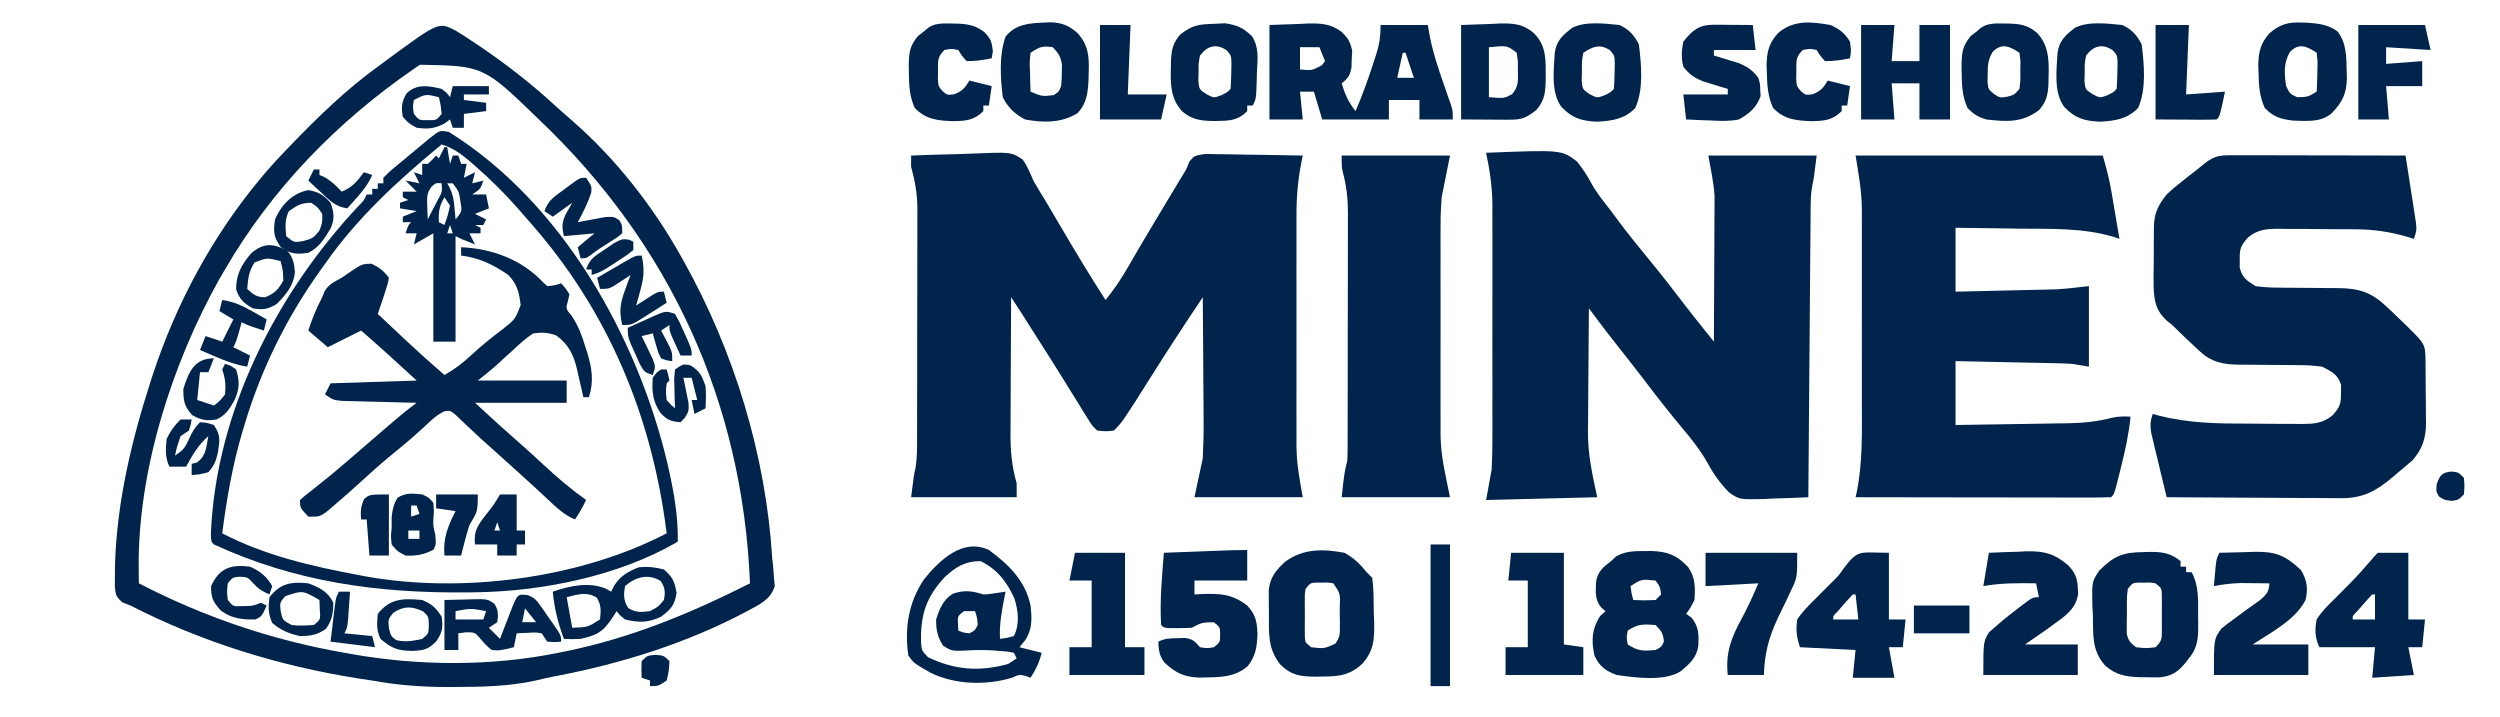 <?xml version="1.0" encoding="UTF-8"?>
<svg version="1.1" xmlns="http://www.w3.org/2000/svg" width="900" height="258">
<path d="M0 0 C5.302 -0.223 10.601 -0.386 15.906 -0.494 C17.708 -0.54 19.511 -0.601 21.312 -0.679 C36.056 -1.302 36.056 -1.302 40.218 1.485 C41.86 3.893 42.875 6.31 44 9 C45.432 11.538 46.973 14.008 48.496 16.492 C49.314 17.869 50.128 19.248 50.939 20.629 C51.556 21.677 51.556 21.677 52.186 22.747 C52.599 23.449 53.012 24.151 53.438 24.875 C58.816 34.014 64.222 43.106 70 52 C73.181 48.105 75.816 44.105 78.312 39.75 C79.184 38.249 80.056 36.749 80.93 35.25 C81.41 34.425 81.891 33.6 82.386 32.75 C85.53 27.393 88.737 22.074 91.938 16.75 C92.588 15.667 93.239 14.584 93.909 13.468 C95.086 11.509 96.264 9.551 97.441 7.593 C99.069 5.034 99.069 5.034 100.15 2.196 C102 0 102 0 105.921 -0.568 C107.555 -0.567 109.19 -0.539 110.824 -0.488 C112.116 -0.478 112.116 -0.478 113.435 -0.467 C116.186 -0.439 118.936 -0.376 121.688 -0.312 C123.553 -0.287 125.418 -0.265 127.283 -0.244 C131.856 -0.189 136.428 -0.103 141 0 C140.859 0.674 140.717 1.348 140.572 2.043 C139.285 8.553 138.711 14.719 138.741 21.346 C138.738 22.315 138.734 23.284 138.731 24.282 C138.722 27.449 138.728 30.615 138.734 33.781 C138.733 36.004 138.731 38.226 138.729 40.448 C138.726 45.091 138.73 49.734 138.739 54.377 C138.751 60.305 138.744 66.233 138.732 72.16 C138.725 76.745 138.727 81.33 138.732 85.914 C138.734 88.099 138.732 90.284 138.727 92.468 C138.722 95.53 138.73 98.592 138.741 101.654 C138.735 102.986 138.735 102.986 138.729 104.344 C138.773 110.953 139.777 116.274 141 123 C128.13 123 115.26 123 102 123 C102.99 118.38 103.98 113.76 105 109 C105.233 104.263 105.354 99.673 105.293 94.945 C105.289 93.678 105.284 92.41 105.28 91.104 C105.266 87.787 105.24 84.47 105.206 81.152 C105.175 77.746 105.162 74.34 105.146 70.934 C105.114 64.289 105.064 57.644 105 51 C98.562 60.594 92.249 70.249 86.104 80.033 C76.044 95.956 76.044 95.956 73 99 C70.148 99.329 70.148 99.329 67 99 C65.164 97.238 65.164 97.238 63.625 94.742 C63.039 93.816 62.452 92.89 61.848 91.937 C60.933 90.421 60.933 90.421 60 88.875 C59.357 87.849 58.714 86.823 58.052 85.767 C56.703 83.612 55.362 81.451 54.03 79.286 C51.413 75.05 48.733 70.855 46.049 66.661 C43.78 63.112 41.526 59.554 39.274 55.995 C38.203 54.317 37.104 52.656 36 51 C35.953 58.554 35.918 66.109 35.896 73.663 C35.886 77.172 35.872 80.68 35.849 84.189 C35.823 88.23 35.813 92.271 35.805 96.312 C35.794 97.562 35.784 98.811 35.773 100.098 C35.773 106.48 36.25 111.876 38 118 C38 119.65 38 121.3 38 123 C25.46 123 12.92 123 0 123 C1 115 1 115 1.553 112.59 C2.243 108.591 2.147 104.613 2.145 100.563 C2.149 99.62 2.152 98.676 2.155 97.703 C2.165 94.587 2.167 91.471 2.168 88.355 C2.171 86.185 2.175 84.014 2.178 81.843 C2.184 77.293 2.186 72.742 2.185 68.192 C2.185 62.372 2.199 56.551 2.216 50.731 C2.227 46.247 2.229 41.762 2.229 37.278 C2.23 35.133 2.234 32.988 2.242 30.842 C2.252 27.836 2.249 24.831 2.243 21.825 C2.249 20.945 2.254 20.065 2.26 19.159 C2.233 13.757 1.411 9.209 0 4 C0 2.68 0 1.36 0 0 Z " fill="#00244C" transform="translate(328,56)"/>
<path d="M0 0 C27.216 -1.072 27.216 -1.072 32.73 3.176 C34.794 5.731 36.462 8.237 37.975 11.151 C39.889 14.603 42.407 17.631 44.812 20.75 C45.828 22.115 46.842 23.481 47.855 24.848 C51.526 29.742 55.394 34.468 59.273 39.197 C63.454 44.3 67.501 49.488 71.488 54.742 C73.668 57.598 75.911 60.4 78.157 63.204 C78.877 64.102 79.597 65.001 80.338 65.927 C80.887 66.611 81.435 67.295 82 68 C82.051 60.226 82.086 52.452 82.11 44.678 C82.12 42.037 82.133 39.397 82.151 36.756 C82.175 32.945 82.187 29.135 82.195 25.324 C82.206 24.156 82.216 22.988 82.227 21.784 C82.227 20.664 82.227 19.544 82.227 18.389 C82.231 17.419 82.236 16.449 82.241 15.449 C81.901 10.587 80.872 5.795 80 1 C92.87 1 105.74 1 119 1 C118 9 118 9 117.447 11.701 C116.979 14.109 116.861 16.326 116.842 18.777 C116.832 19.71 116.822 20.642 116.812 21.603 C116.806 22.613 116.801 23.624 116.795 24.665 C116.785 25.739 116.775 26.813 116.765 27.919 C116.733 31.463 116.708 35.007 116.684 38.551 C116.663 41.01 116.642 43.469 116.621 45.928 C116.565 52.397 116.516 58.866 116.468 65.335 C116.418 71.938 116.362 78.54 116.307 85.143 C116.199 98.095 116.097 111.047 116 124 C111.82 124.219 107.641 124.351 103.457 124.469 C102.278 124.532 101.099 124.594 99.885 124.659 C91.256 124.841 91.256 124.841 87.588 122.386 C84.462 119.212 81.897 115.735 79.805 111.797 C77.091 107.008 73.864 102.939 70.312 98.75 C69.225 97.427 68.14 96.102 67.059 94.773 C66.542 94.139 66.024 93.504 65.492 92.851 C62.414 89.033 59.45 85.129 56.477 81.23 C53.34 77.124 50.136 73.07 46.929 69.019 C44.524 65.972 42.161 62.897 39.835 59.788 C39.302 59.076 38.769 58.364 38.22 57.631 C37.817 57.093 37.415 56.555 37 56 C36.923 63.434 36.871 70.868 36.835 78.302 C36.82 80.826 36.8 83.349 36.774 85.873 C36.737 89.522 36.72 93.171 36.707 96.82 C36.692 97.929 36.676 99.038 36.66 100.181 C36.658 108.826 38.104 115.15 40 124 C26.8 124.33 13.6 124.66 0 125 C0.99 119.555 0.99 119.555 2 114 C2.174 110.461 2.275 107.005 2.259 103.471 C2.262 102.482 2.266 101.494 2.269 100.475 C2.278 97.244 2.272 94.013 2.266 90.781 C2.267 88.514 2.269 86.247 2.271 83.98 C2.274 79.242 2.27 74.505 2.261 69.768 C2.249 63.719 2.256 57.671 2.268 51.622 C2.275 46.945 2.273 42.267 2.268 37.59 C2.266 35.361 2.268 33.131 2.273 30.902 C2.278 27.778 2.27 24.654 2.259 21.529 C2.263 20.623 2.267 19.717 2.271 18.783 C2.229 12.35 1.324 6.291 0 0 Z " fill="#00244C" transform="translate(535,55)"/>
<path d="M0 0 C29.37 0 58.74 0 89 0 C90.25 4.374 91.322 8.299 92.07 12.715 C92.331 14.238 92.331 14.238 92.598 15.791 C92.859 17.349 92.859 17.349 93.125 18.938 C93.307 20.003 93.489 21.068 93.676 22.166 C94.121 24.777 94.562 27.388 95 30 C94.415 29.791 93.83 29.583 93.228 29.368 C81.987 25.949 70.393 26.434 58.75 26.312 C56.54 26.279 54.331 26.245 52.121 26.209 C46.747 26.122 41.374 26.062 36 26 C36 33.59 36 41.18 36 49 C41.39 48.88 46.779 48.757 52.168 48.628 C53.998 48.585 55.828 48.543 57.658 48.503 C60.302 48.444 62.946 48.381 65.59 48.316 C66.396 48.3 67.203 48.283 68.034 48.266 C69.204 48.236 69.204 48.236 70.398 48.205 C71.071 48.19 71.744 48.174 72.437 48.158 C76.303 47.92 80.15 47.428 84 47 C84 56.57 84 66.14 84 76 C82.02 75.67 80.04 75.34 78 75 C76.49 74.897 74.977 74.827 73.463 74.795 C72.623 74.775 71.783 74.755 70.917 74.734 C70.029 74.718 69.141 74.701 68.227 74.684 C66.841 74.652 66.841 74.652 65.427 74.621 C62.493 74.556 59.559 74.496 56.625 74.438 C54.629 74.394 52.633 74.351 50.637 74.307 C45.758 74.199 40.879 74.1 36 74 C36 81.59 36 89.18 36 97 C42.814 96.903 49.627 96.8 56.441 96.683 C58.756 96.644 61.071 96.61 63.386 96.578 C66.725 96.532 70.064 96.474 73.402 96.414 C74.428 96.403 75.453 96.391 76.51 96.379 C81.923 96.269 86.892 95.797 92.14 94.435 C94.455 93.894 96.633 93.847 99 94 C98.352 100.313 97.071 106.294 95.5 112.438 C95.274 113.347 95.049 114.256 94.816 115.193 C93.131 121.869 93.131 121.869 92 123 C89.139 123.095 86.302 123.126 83.441 123.114 C82.544 123.114 81.646 123.114 80.722 123.114 C77.74 123.113 74.759 123.105 71.777 123.098 C69.716 123.096 67.655 123.094 65.594 123.093 C60.157 123.09 54.72 123.08 49.284 123.069 C43.741 123.058 38.197 123.054 32.654 123.049 C21.77 123.038 10.885 123.021 0 123 C0.141 122.394 0.283 121.787 0.428 121.163 C2.597 110.373 2.29 99.553 2.266 88.594 C2.267 86.42 2.269 84.246 2.271 82.073 C2.274 77.534 2.27 72.995 2.261 68.457 C2.249 62.667 2.256 56.877 2.268 51.088 C2.275 46.604 2.273 42.121 2.268 37.637 C2.266 35.504 2.268 33.37 2.273 31.236 C2.278 28.244 2.27 25.252 2.259 22.26 C2.263 21.396 2.267 20.532 2.271 19.642 C2.224 12.747 1.172 7.029 0 0 Z " fill="#00244C" transform="translate(668,56)"/>
<path d="M0 0 C0.995 -0 0.995 -0 2.011 -0 C4.208 0 6.404 0.008 8.601 0.016 C10.123 0.018 11.645 0.019 13.166 0.02 C17.174 0.024 21.182 0.034 25.19 0.045 C29.279 0.055 33.368 0.06 37.457 0.065 C45.481 0.075 53.506 0.092 61.531 0.114 C62.23 4.549 62.913 8.987 63.593 13.426 C63.792 14.689 63.992 15.951 64.197 17.252 C64.38 18.461 64.564 19.669 64.753 20.914 C64.926 22.03 65.099 23.145 65.277 24.294 C65.531 27.114 65.531 27.114 64.531 30.114 C63.861 29.902 63.191 29.691 62.501 29.474 C55.818 27.491 49.776 26.646 42.824 26.645 C41.855 26.637 40.886 26.63 39.887 26.622 C37.86 26.611 35.832 26.608 33.804 26.613 C30.708 26.614 27.613 26.572 24.517 26.528 C22.536 26.522 20.555 26.52 18.574 26.52 C17.195 26.495 17.195 26.495 15.789 26.47 C11.432 26.517 8.438 26.715 4.951 29.479 C2.197 32.477 1.737 33.667 1.843 37.676 C1.839 38.605 1.836 39.535 1.832 40.492 C2.817 44.186 4.317 45.087 7.531 47.114 C10.376 47.501 12.844 47.672 15.683 47.653 C16.461 47.664 17.239 47.676 18.04 47.688 C20.516 47.723 22.992 47.733 25.468 47.739 C27.941 47.755 30.413 47.777 32.886 47.81 C34.421 47.83 35.956 47.839 37.49 47.837 C44.647 47.908 49.203 49.343 54.406 54.239 C55.258 55.036 56.11 55.834 56.988 56.656 C57.827 57.467 58.666 58.278 59.531 59.114 C60.318 59.873 61.106 60.632 61.917 61.414 C68.628 68.004 68.628 68.004 68.721 74.218 C68.725 74.91 68.73 75.603 68.734 76.317 C68.74 77.032 68.745 77.747 68.751 78.485 C68.761 80.001 68.767 81.517 68.771 83.034 C68.781 85.341 68.812 87.647 68.843 89.953 C68.85 91.429 68.855 92.904 68.859 94.379 C68.877 95.406 68.877 95.406 68.896 96.454 C68.872 101.856 67.591 105.778 64 109.849 C63.468 110.301 62.935 110.753 62.386 111.219 C61.791 111.728 61.196 112.236 60.583 112.76 C59.968 113.269 59.352 113.777 58.718 114.301 C58.114 114.821 57.51 115.341 56.888 115.877 C51.047 120.8 46.277 123.497 38.424 123.454 C37.398 123.455 37.398 123.455 36.352 123.455 C34.112 123.453 31.872 123.43 29.632 123.406 C28.071 123.401 26.511 123.397 24.95 123.394 C20.856 123.382 16.763 123.353 12.669 123.32 C8.487 123.289 4.304 123.275 0.121 123.26 C-8.076 123.228 -16.273 123.177 -24.469 123.114 C-25.505 118.867 -26.52 114.616 -27.532 110.364 C-27.826 109.157 -28.121 107.95 -28.424 106.707 C-28.698 105.547 -28.972 104.387 -29.254 103.192 C-29.511 102.123 -29.768 101.055 -30.032 99.954 C-30.451 97.23 -30.381 95.678 -29.469 93.114 C-28.737 93.324 -28.005 93.535 -27.25 93.752 C-16.401 96.497 -5.801 96.639 5.338 96.615 C8.553 96.614 11.765 96.656 14.98 96.699 C17.039 96.705 19.097 96.707 21.156 96.707 C22.109 96.724 23.062 96.74 24.044 96.757 C28.472 96.711 31.581 96.561 35.129 93.749 C37.852 90.761 38.347 89.537 38.281 85.551 C38.296 84.622 38.312 83.692 38.328 82.735 C37.139 78.824 35.076 78.025 31.531 76.114 C28.642 75.733 26.126 75.555 23.246 75.574 C22.467 75.563 21.688 75.551 20.886 75.539 C18.413 75.504 15.941 75.494 13.468 75.489 C10.992 75.472 8.516 75.45 6.04 75.417 C4.504 75.397 2.968 75.388 1.432 75.39 C-4.278 75.333 -8.378 74.467 -12.59 70.539 C-13.134 70.036 -13.677 69.533 -14.237 69.014 C-14.788 68.49 -15.339 67.966 -15.907 67.426 C-16.454 66.921 -17.001 66.417 -17.565 65.897 C-18.675 64.857 -19.767 63.797 -20.838 62.717 C-22.43 61.093 -22.43 61.093 -24.194 59.758 C-27.945 56.403 -28.82 53.407 -29.133 48.39 C-29.219 45.386 -29.207 42.393 -29.142 39.389 C-29.094 37.053 -29.101 34.721 -29.114 32.385 C-29.103 30.887 -29.088 29.389 -29.071 27.891 C-29.073 27.2 -29.074 26.509 -29.076 25.798 C-28.932 20.811 -27.554 17.979 -24.469 14.114 C-21.848 11.699 -21.848 11.699 -19.032 9.489 C-18.105 8.754 -17.178 8.019 -16.223 7.262 C-15.314 6.553 -14.406 5.844 -13.469 5.114 C-12.122 4.019 -12.122 4.019 -10.747 2.903 C-6.967 -0.066 -4.783 -0.009 0 0 Z " fill="#00244C" transform="translate(804.469,55.886)"/>
<path d="M0 0 C2.378 1.458 4.693 2.939 7 4.5 C7.984 5.162 7.984 5.162 8.987 5.838 C18.423 12.256 27.325 19.174 35.727 26.91 C37.846 28.859 40.005 30.748 42.188 32.625 C57.684 46.161 70.93 63.091 81 81 C81.388 81.688 81.775 82.375 82.174 83.083 C100.288 115.516 111.721 152.869 114 190 C114.124 191.132 114.248 192.264 114.375 193.43 C114.457 194.567 114.54 195.704 114.625 196.875 C114.768 198.418 114.768 198.418 114.914 199.992 C113.406 204.953 109.38 206.599 105 209 C83.352 220.554 59.519 227.969 35.482 232.512 C33.288 232.943 31.125 233.435 28.953 233.965 C19.096 236.147 9.305 236.287 -0.75 236.312 C-1.456 236.316 -2.161 236.32 -2.889 236.324 C-12.095 236.349 -20.922 235.632 -30 234 C-31.807 233.721 -33.614 233.447 -35.422 233.176 C-63.72 228.684 -91.474 220.097 -117 207 C-117.966 206.621 -118.931 206.242 -119.926 205.852 C-122.364 203.675 -122.383 203.098 -122.664 199.949 C-122.686 198.195 -122.67 196.441 -122.625 194.688 C-122.603 193.247 -122.603 193.247 -122.58 191.777 C-121.868 169.742 -116.708 147.917 -110 127 C-109.735 126.17 -109.47 125.341 -109.197 124.486 C-100.656 98.383 -87.619 74.043 -70 53 C-68.996 51.799 -68.996 51.799 -67.973 50.574 C-65.713 47.984 -63.381 45.478 -61 43 C-60.334 42.307 -59.669 41.614 -58.983 40.9 C-49.21 30.794 -39.393 21.252 -28 13 C-26.781 12.098 -25.562 11.196 -24.344 10.293 C-6.062 -3.132 -6.062 -3.132 0 0 Z M-12.812 12.312 C-13.478 12.764 -14.144 13.215 -14.83 13.681 C-42.476 32.656 -66.125 56.931 -83 86 C-83.636 87.082 -84.271 88.163 -84.926 89.277 C-101.995 119.687 -114.471 158.5 -114.062 193.625 C-114.053 194.649 -114.044 195.672 -114.035 196.727 C-114.024 197.477 -114.012 198.227 -114 199 C-90.684 211.095 -65.888 219.508 -40 224 C-39.115 224.161 -38.229 224.322 -37.317 224.487 C-13.151 228.745 12.93 228.929 37 224 C37.838 223.834 38.676 223.667 39.54 223.496 C63.135 218.697 84.57 209.822 106 199 C103.322 133.718 77.159 76.796 30 32 C10.086 12.704 10.086 12.704 -12.812 12.312 Z " fill="#00244C" transform="translate(164,11)"/>
<path d="M0 0 C12.87 0 25.74 0 39 0 C38.01 4.95 37.02 9.9 36 15 C35.752 18.404 35.586 21.613 35.612 25.002 C35.604 26.33 35.604 26.33 35.596 27.684 C35.583 30.55 35.591 33.415 35.602 36.281 C35.6 38.309 35.597 40.337 35.593 42.364 C35.588 46.59 35.595 50.816 35.609 55.042 C35.626 60.417 35.616 65.792 35.598 71.168 C35.587 75.348 35.591 79.528 35.599 83.708 C35.601 85.688 35.598 87.669 35.591 89.649 C35.583 92.432 35.595 95.215 35.612 97.998 C35.606 98.79 35.6 99.582 35.593 100.398 C35.68 108.41 37.347 114.736 39 123 C26.13 123 13.26 123 0 123 C1 114 1 114 2 110 C2.089 108.634 2.13 107.265 2.134 105.897 C2.138 105.088 2.142 104.28 2.147 103.447 C2.146 102.568 2.146 101.69 2.145 100.784 C2.149 99.852 2.152 98.92 2.155 97.96 C2.165 94.875 2.167 91.791 2.168 88.707 C2.171 86.56 2.175 84.412 2.178 82.265 C2.184 77.76 2.186 73.255 2.185 68.75 C2.185 62.991 2.199 57.232 2.216 51.474 C2.227 47.036 2.229 42.598 2.229 38.16 C2.23 36.038 2.234 33.915 2.242 31.793 C2.252 28.816 2.249 25.84 2.243 22.863 C2.249 21.994 2.254 21.126 2.26 20.231 C2.235 15.272 1.687 10.814 0.429 6.013 C0 4 0 4 0 0 Z " fill="#00244C" transform="translate(483,56)"/>
<path d="M0 0 C11.022 0.46 21.875 4.439 29.59 12.703 C30.055 13.131 30.521 13.559 31 14 C33.655 13.77 33.655 13.77 36 13 C37.562 14.688 37.562 14.688 39 17 C38.722 18.176 38.722 18.176 38.438 19.375 C37.664 22.162 37.664 22.162 39.801 24.668 C42.239 28.362 43.487 31.738 44.75 35.938 C45.081 36.954 45.081 36.954 45.418 37.99 C47.106 43.458 47.853 48.441 46 54 C45.34 54 44.68 54 44 54 C43.758 52.903 43.515 51.806 43.266 50.676 C42.928 49.221 42.589 47.767 42.25 46.312 C42.093 45.591 41.935 44.87 41.773 44.127 C40.515 38.828 38.751 34.926 34.125 31.688 C31.089 30.705 29.209 30.583 26 31 C23.204 32.785 20.853 34.987 18.438 37.25 C17.145 38.423 15.852 39.594 14.559 40.766 C13.995 41.289 13.431 41.813 12.849 42.353 C10.64 44.321 8.311 46.151 6 48 C16.56 48 27.12 48 38 48 C38 50.64 38 53.28 38 56 C27.11 56 16.22 56 5 56 C13.868 64.155 13.868 64.155 22.875 72.121 C25.091 74.08 27.258 76.087 29.425 78.1 C34.408 82.726 39.453 87.053 45 91 C43.796 93.494 42.546 95.681 41 98 C37.132 96.396 34.374 93.774 31.375 90.938 C30.302 89.938 29.23 88.94 28.156 87.941 C27.624 87.444 27.091 86.947 26.543 86.434 C24.343 84.389 22.111 82.381 19.875 80.375 C19.069 79.652 18.264 78.929 17.434 78.184 C16.631 77.463 15.827 76.742 15 76 C13.312 74.479 11.625 72.958 9.938 71.438 C8.71 70.341 8.71 70.341 7.457 69.223 C5.787 67.712 4.139 66.177 2.512 64.621 C1.724 63.88 0.936 63.139 0.125 62.375 C-0.574 61.702 -1.272 61.029 -1.992 60.336 C-3.872 58.81 -3.872 58.81 -5.973 59.039 C-8.64 60.303 -10.421 61.967 -12.562 64 C-16.097 67.28 -19.679 70.417 -23.438 73.438 C-27.241 76.513 -30.901 79.688 -34.5 83 C-38.259 86.441 -42.049 89.83 -45.938 93.125 C-46.813 93.87 -47.688 94.615 -48.59 95.383 C-51 97 -51 97 -55 97 C-58 93.786 -58 93.786 -58 91 C-56.305 89.477 -56.305 89.477 -53.875 87.625 C-49.571 84.267 -45.383 80.814 -41.25 77.25 C-40.665 76.747 -40.081 76.244 -39.479 75.725 C-37.651 74.151 -35.826 72.576 -34 71 C-31.46 68.81 -28.918 66.624 -26.375 64.438 C-25.795 63.937 -25.215 63.437 -24.618 62.921 C-21.813 60.509 -18.972 58.201 -16 56 C-16.893 55.98 -17.786 55.96 -18.706 55.94 C-22.022 55.862 -25.337 55.775 -28.653 55.683 C-30.087 55.644 -31.522 55.609 -32.956 55.578 C-35.019 55.532 -37.082 55.474 -39.145 55.414 C-40.386 55.383 -41.627 55.351 -42.906 55.319 C-46 55 -46 55 -49 53 C-48.34 51.68 -47.68 50.36 -47 49 C-31.655 48.505 -31.655 48.505 -16 48 C-22.604 41.921 -29.212 35.874 -36 30 C-39.96 31.98 -43.92 33.96 -48 36 C-50.31 34.02 -52.62 32.04 -55 30 C-53.688 25.76 -52.052 21.933 -50 18 C-49.711 17.278 -49.422 16.556 -49.125 15.812 C-47.533 13.247 -45.652 12.441 -43 11 C-42.363 10.56 -41.726 10.121 -41.07 9.668 C-35.739 6.017 -35.739 6.017 -32.25 5.938 C-29.463 7.254 -27.842 8.52 -26 11 C-26.301 12.84 -26.301 12.84 -27 15 C-27.249 15.779 -27.498 16.557 -27.754 17.359 C-28.021 18.148 -28.288 18.937 -28.562 19.75 C-28.832 20.549 -29.101 21.348 -29.379 22.172 C-29.584 22.775 -29.789 23.378 -30 24 C-27.502 26.356 -25.001 28.71 -22.5 31.062 C-21.804 31.719 -21.108 32.376 -20.391 33.053 C-15.684 37.476 -10.89 41.78 -6 46 C-2.368 43.96 0.583 41.714 3.625 38.875 C7.289 35.475 11.066 32.436 15.062 29.438 C19.459 25.932 19.459 25.932 21.438 20.875 C20.928 16.366 20.17 13.246 17 10 C11.59 6.258 6.555 3.831 0 3 C0 2.01 0 1.02 0 0 Z " fill="#00244C" transform="translate(166,89)"/>
<path d="M0 0 C40.947 25.533 67.997 74.015 78.769 119.751 C80.854 128.985 82.576 137.989 82.387 147.488 C61.123 159.925 33.302 165.472 8.855 165.727 C7.677 165.741 7.677 165.741 6.476 165.756 C-25.551 166.073 -55.269 162.006 -84.613 148.488 C-85.613 147.488 -85.613 147.488 -85.703 144.77 C-83.934 100.87 -62.196 58.225 -32.547 26.633 C-30.579 24.642 -30.579 24.642 -29.613 22.488 C-28.953 22.488 -28.293 22.488 -27.613 22.488 C-27.613 21.828 -27.613 21.168 -27.613 20.488 C-26.953 20.488 -26.293 20.488 -25.613 20.488 C-25.613 19.828 -25.613 19.168 -25.613 18.488 C-24.953 18.488 -24.293 18.488 -23.613 18.488 C-23.613 17.828 -23.613 17.168 -23.613 16.488 C-21.184 13.905 -18.348 11.738 -15.613 9.488 C-15.094 9.047 -14.574 8.606 -14.039 8.152 C-12.35 6.723 -10.641 5.323 -8.926 3.926 C-8.107 3.227 -8.107 3.227 -7.271 2.514 C-3.302 -0.647 -3.302 -0.647 0 0 Z M-2.613 4.488 C-18.144 17.223 -33.076 30.958 -44.613 47.488 C-45.004 48.029 -45.394 48.569 -45.796 49.126 C-58.164 66.277 -67.573 85.24 -73.613 105.488 C-73.851 106.277 -74.089 107.065 -74.334 107.877 C-77.907 119.928 -79.999 132.036 -81.613 144.488 C-66.223 152.484 -49.571 156.298 -32.613 159.488 C-31.567 159.69 -31.567 159.69 -30.5 159.895 C4.197 166.28 46.901 160.893 78.387 144.488 C73.094 102.099 57.199 64.077 28.732 32.006 C27.392 30.494 26.069 28.968 24.746 27.441 C19.829 21.847 14.635 16.741 9.012 11.863 C8.429 11.354 7.846 10.845 7.245 10.32 C4.119 7.675 1.302 5.735 -2.613 4.488 Z " fill="#00244C" transform="translate(161.613,47.512)"/>
<path d="M0 0 C3.486 -0.124 6.971 -0.247 10.562 -0.375 C11.647 -0.43 12.732 -0.484 13.85 -0.541 C18.749 -0.624 22.219 -0.436 26.176 2.637 C28.414 4.915 28.979 5.919 29.789 9.105 C29.735 10.123 29.681 11.14 29.625 12.188 C29.582 13.725 29.582 13.725 29.539 15.293 C28.955 18.225 28.321 19.194 26 21 C27.167 24.951 28.448 27.784 31 31 C33.581 25.002 35.765 18.904 37.75 12.688 C37.973 12.006 38.195 11.325 38.425 10.623 C39.622 6.8 40 4.094 40 0 C45.61 0 51.22 0 57 0 C57.255 1.424 57.51 2.849 57.773 4.316 C58.917 10.039 60.697 15.438 62.625 20.938 C63.267 22.779 63.905 24.621 64.539 26.465 C64.96 27.665 64.96 27.665 65.389 28.89 C66 31 66 31 66 34 C62.04 34 58.08 34 54 34 C54 31.69 54 29.38 54 27 C50.37 27 46.74 27 43 27 C43 29.31 43 31.62 43 34 C35.08 34 27.16 34 19 34 C17.515 29.05 17.515 29.05 16 24 C14.35 24 12.7 24 11 24 C11.33 27.3 11.66 30.6 12 34 C8.04 34 4.08 34 0 34 C0 22.78 0 11.56 0 0 Z M11 8 C11 10.64 11 13.28 11 16 C15.257 16.407 15.257 16.407 18.875 14.5 C19.246 14.005 19.617 13.51 20 13 C19.34 11.35 18.68 9.7 18 8 C15.69 8 13.38 8 11 8 Z M48 10 C47.34 12.97 46.68 15.94 46 19 C47.98 19 49.96 19 52 19 C51.01 16.03 50.02 13.06 49 10 C48.67 10 48.34 10 48 10 Z " fill="#00244C" transform="translate(457,9)"/>
<path d="M0 0 C1.141 -0.004 1.141 -0.004 2.305 -0.007 C8.101 0.18 11.445 1.484 15.5 5.801 C18.109 9.608 18.059 13.141 17.75 17.625 C16.25 20.562 16.25 20.562 14.75 22.625 C15.41 23.079 16.07 23.532 16.75 24 C19.404 27.483 19.317 29.933 19.141 34.219 C18.444 38.51 16.055 40.498 12.903 43.22 C6.989 47.078 -3.503 45.567 -10.25 44.625 C-14.294 43.111 -16.415 41.559 -18.25 37.625 C-19.416 32.212 -19.212 28.158 -16.25 23.438 C-15.26 22.54 -15.26 22.54 -14.25 21.625 C-14.735 21.231 -15.219 20.836 -15.719 20.43 C-18.19 17.517 -17.779 14.751 -17.672 11.066 C-17.028 7.339 -15.207 5.843 -12.25 3.625 C-11.43 2.838 -11.43 2.838 -10.594 2.035 C-7.193 -0.011 -3.864 0.009 0 0 Z M-5.25 12.625 C-4.93 15.228 -4.93 15.228 -4.25 17.625 C-0.24 17.804 -0.24 17.804 3.75 17.625 C4.41 16.965 5.07 16.305 5.75 15.625 C5.345 12.843 5.345 12.843 3.75 10.625 C-1.275 10.081 -1.275 10.081 -5.25 12.625 Z M-6.25 28.625 C-6.75 31.125 -6.75 31.125 -6.25 33.625 C-2.555 36.088 -0.617 36.015 3.75 35.625 C5.84 34.538 5.84 34.538 6.75 32.625 C6.48 29.651 5.896 28.771 3.75 26.625 C-0.586 26.31 -2.577 26.176 -6.25 28.625 Z " fill="#00244C" transform="translate(592.25,198.375)"/>
<path d="M0 0 C0.712 -0.021 1.424 -0.041 2.158 -0.062 C6.673 -0.096 9.641 0.379 13.188 3.25 C13.188 3.91 13.188 4.57 13.188 5.25 C13.848 5.25 14.508 5.25 15.188 5.25 C15.188 5.91 15.188 6.57 15.188 7.25 C15.848 7.25 16.508 7.25 17.188 7.25 C19.833 12.226 19.519 17.265 19.5 22.75 C19.516 23.687 19.532 24.624 19.549 25.59 C19.552 30.635 19.548 34.231 16.188 38.25 C15.79 38.777 15.393 39.305 14.983 39.848 C12.205 43.155 10.066 44.627 5.727 45.082 C4.089 45.117 2.45 45.109 0.812 45.062 C-0.033 45.052 -0.878 45.042 -1.75 45.031 C-6.712 44.808 -10.068 44.243 -13.938 40.875 C-18.876 35.344 -18.208 29.772 -18.375 22.625 C-18.438 21.461 -18.5 20.297 -18.564 19.098 C-18.723 10.595 -18.723 10.595 -16.062 6.665 C-10.785 1.317 -7.438 0.053 0 0 Z M-5.812 13.25 C-6.256 16.209 -6.137 19.199 -6.125 22.188 C-6.141 23.012 -6.157 23.836 -6.174 24.686 C-6.174 25.479 -6.175 26.272 -6.176 27.09 C-6.179 27.816 -6.182 28.541 -6.185 29.289 C-5.701 31.839 -4.882 32.717 -2.812 34.25 C0.729 34.667 0.729 34.667 4.188 34.25 C6.596 31.842 6.444 31.257 6.453 27.969 C6.456 27.127 6.458 26.285 6.461 25.418 C6.453 24.538 6.445 23.657 6.438 22.75 C6.445 21.87 6.453 20.989 6.461 20.082 C6.458 19.24 6.456 18.399 6.453 17.531 C6.451 16.758 6.449 15.986 6.446 15.189 C6.356 13.013 6.356 13.013 4.188 11.25 C2.277 10.932 2.277 10.932 0.188 11 C-0.514 10.995 -1.215 10.99 -1.938 10.984 C-4.056 11.093 -4.056 11.093 -5.812 13.25 Z " fill="#00244C" transform="translate(771.812,198.75)"/>
<path d="M0 0 C3.364 1.862 5.611 4.017 8 7 C8.66 7.66 9.32 8.32 10 9 C10.569 13.185 10.51 17.406 10.562 21.625 C10.637 23.371 10.637 23.371 10.713 25.152 C10.784 31.161 10.605 35.105 6.59 39.773 C1.33 44.938 -3.671 44.491 -10.742 44.605 C-16.013 44.502 -19.24 44.087 -23.125 40.188 C-27.64 34.476 -27.183 29.033 -27.188 22.062 C-27.2 21.06 -27.212 20.058 -27.225 19.025 C-27.227 18.059 -27.228 17.093 -27.23 16.098 C-27.235 15.216 -27.239 14.334 -27.243 13.426 C-26.793 8.936 -24.659 6.217 -21.375 3.25 C-14.928 -1.578 -7.602 -1.418 0 0 Z M-14 13 C-14.309 15 -14.309 15 -14.266 17.281 C-14.268 18.123 -14.271 18.965 -14.273 19.832 C-14.266 20.712 -14.258 21.593 -14.25 22.5 C-14.258 23.38 -14.265 24.261 -14.273 25.168 C-14.271 26.01 -14.268 26.851 -14.266 27.719 C-14.263 28.492 -14.261 29.264 -14.259 30.061 C-14.168 32.237 -14.168 32.237 -12 34 C-7.375 34.553 -7.375 34.553 -3.3 32.74 C-1.704 30.604 -1.626 29.485 -1.637 26.84 C-1.637 26.046 -1.638 25.253 -1.639 24.436 C-1.655 23.611 -1.671 22.787 -1.688 21.938 C-1.684 21.109 -1.681 20.281 -1.678 19.428 C-1.474 14.709 -1.474 14.709 -4 11 C-5.91 10.682 -5.91 10.682 -8 10.75 C-8.701 10.745 -9.402 10.74 -10.125 10.734 C-12.244 10.843 -12.244 10.843 -14 13 Z " fill="#00244C" transform="translate(484,199)"/>
<path d="M0 0 C7.143 5.204 13.161 11.121 15 20 C15.518 24.668 15.69 28.561 13 32.562 C12.34 33.367 11.68 34.171 11 35 C13.64 35.66 16.28 36.32 19 37 C18.085 40.658 16.995 42.877 15 46 C14.464 45.794 13.928 45.587 13.375 45.375 C10.924 44.791 10.924 44.791 8.422 45.945 C-0.915 48.823 -12.222 48.512 -21 44.188 C-27.09 40.684 -27.09 40.684 -29 38 C-30.439 28.146 -28.907 18.81 -23.34 10.531 C-17.59 3.447 -9.287 -4.376 0 0 Z M-15.902 9.766 C-22.627 16.988 -24.687 23.483 -24.414 33.352 C-24.194 36.209 -24.194 36.209 -21.875 38.625 C-12.254 43.226 -3.287 43.884 7 41 C7.99 40.34 8.98 39.68 10 39 C9.67 38.34 9.34 37.68 9 37 C6.78 36.53 6.78 36.53 4.188 36.375 C3.315 36.3 2.442 36.225 1.543 36.148 C-1.389 35.977 -4.287 35.955 -7.219 36.141 C-13.308 36.433 -13.308 36.433 -16.5 34.438 C-18.555 31.098 -19 28.938 -19 25 C-17.78 21.232 -16.487 17.928 -13.047 15.781 C-9.21 14.317 -5.827 14.724 -2 16 C0.066 15.907 0.066 15.907 2.188 15.562 C3.446 15.377 4.704 15.191 6 15 C5.856 15.724 5.711 16.449 5.562 17.195 C4.604 22.185 3.724 26.893 4 32 C6.473 31.656 6.473 31.656 9 31 C11.144 26.711 10.596 21.856 9.164 17.395 C6.471 11.422 2.983 6.926 -3 4 C-8.562 4 -11.933 6.082 -15.902 9.766 Z M-9 22 C-11.287 23.839 -11.287 23.839 -11.125 26.625 C-11.084 27.409 -11.043 28.192 -11 29 C-9.163 29.772 -9.163 29.772 -7 30 C-5.063 28.98 -5.063 28.98 -4 27 C-4.23 24.345 -4.23 24.345 -5 22 C-6.32 22 -7.64 22 -9 22 Z " fill="#00244C" transform="translate(356,198)"/>
<path d="M0 0 C0 3.63 0 7.26 0 11 C-6.27 11 -12.54 11 -19 11 C-19 12.65 -19 14.3 -19 16 C-18.215 15.954 -17.43 15.907 -16.621 15.859 C-9.758 15.624 -5.512 15.778 0 20 C3.066 23.27 3.535 25.811 3.688 30.25 C3.52 34.885 3.054 38.103 0.188 41.812 C-4.281 45.598 -8.932 45.769 -14.562 45.875 C-15.378 45.895 -16.193 45.916 -17.032 45.937 C-22.587 45.776 -25.632 44.366 -29.709 40.611 C-31.624 38.221 -31.928 36.006 -32 33 C-29.546 31.773 -27.8 31.798 -25.062 31.75 C-24.187 31.724 -23.312 31.698 -22.41 31.672 C-19.531 32.064 -18.885 32.89 -17 35 C-14.458 35.417 -14.458 35.417 -12 35 C-9.751 33.173 -9.751 33.173 -9.75 30.5 C-9.751 27.827 -9.751 27.827 -12 26 C-16.342 26.097 -16.342 26.097 -20 28 C-21.664 28.098 -23.333 28.13 -25 28.125 C-26.361 28.129 -26.361 28.129 -27.75 28.133 C-30 28 -30 28 -31 27 C-31.516 18.333 -30.697 9.634 -30 1 C-25.563 0.832 -21.125 0.666 -16.688 0.5 C-15.425 0.452 -14.162 0.405 -12.861 0.355 C-11.653 0.31 -10.444 0.265 -9.199 0.219 C-8.084 0.177 -6.968 0.135 -5.819 0.092 C-3.88 0.029 -1.94 0 0 0 Z " fill="#00244C" transform="translate(449,198)"/>
<path d="M0 0 C3.502 -0.163 6.996 -0.281 10.5 -0.375 C11.973 -0.45 11.973 -0.45 13.477 -0.527 C19.915 -0.656 23.555 0.277 28.502 4.469 C31.798 7.838 31.975 10.235 32.125 14.875 C31.225 20.391 27.312 22.883 23 26 C22.091 26.657 21.182 27.315 20.246 27.992 C17.85 29.689 15.427 31.348 13 33 C19.27 33 25.54 33 32 33 C32 36.63 32 40.26 32 44 C20.78 44 9.56 44 -2 44 C-2 32 -2 32 0.082 28.586 C3.213 25.812 6.341 23.134 9.688 20.625 C10.268 20.175 10.849 19.725 11.447 19.262 C15.735 16 15.735 16 18 16 C17.67 14.35 17.34 12.7 17 11 C10.567 10.905 4.342 10.847 -2 12 C-1.34 8.04 -0.68 4.08 0 0 Z " fill="#00244C" transform="translate(716,199)"/>
<path d="M0 0 C3.375 -0.117 6.749 -0.187 10.125 -0.25 C11.076 -0.284 12.028 -0.317 13.008 -0.352 C20.358 -0.454 23.978 1.137 29.375 6.25 C31.534 9.904 31.977 12.927 31 17 C27.319 24.218 18.464 28.712 12 33 C18.6 33 25.2 33 32 33 C32 36.63 32 40.26 32 44 C20.78 44 9.56 44 -2 44 C-2 31 -2 31 0.75 27.25 C2.126 26.115 3.55 25.038 5 24 C6.58 22.84 8.16 21.679 9.735 20.513 C11.315 19.357 12.919 18.234 14.523 17.113 C17.005 14.995 17.727 14.184 18 11 C15.792 10.973 13.583 10.954 11.375 10.938 C10.145 10.926 8.915 10.914 7.648 10.902 C4.323 10.991 1.26 11.363 -2 12 C-1.859 10.375 -1.712 8.75 -1.562 7.125 C-1.481 6.22 -1.4 5.315 -1.316 4.383 C-1 2 -1 2 0 0 Z " fill="#00244C" transform="translate(799,199)"/>
<path d="M0 0 C3.63 0 7.26 0 11 0 C11 7.92 11 15.84 11 24 C12.98 24 14.96 24 17 24 C16.67 27.3 16.34 30.6 16 34 C14.35 34 12.7 34 11 34 C11.66 37.3 12.32 40.6 13 44 C8.05 44.33 3.1 44.66 -2 45 C-1.67 41.37 -1.34 37.74 -1 34 C-7.6 34 -14.2 34 -21 34 C-22.645 30.711 -22.717 27.534 -22 24 C-20.194 21.105 -17.886 18.859 -15.438 16.5 C-14.15 15.196 -12.864 13.891 -11.578 12.586 C-10.959 11.969 -10.339 11.353 -9.701 10.718 C-7.602 8.598 -5.631 6.387 -3.688 4.125 C-1.015 1.015 -1.015 1.015 0 0 Z M-2 15 C-3.219 16.283 -4.401 17.602 -5.562 18.938 C-6.203 19.668 -6.844 20.399 -7.504 21.152 C-9.105 22.733 -9.105 22.733 -9 24 C-6.36 24 -3.72 24 -1 24 C-1 21.03 -1 18.06 -1 15 C-1.33 15 -1.66 15 -2 15 Z " fill="#00244C" transform="translate(856,199)"/>
<path d="M0 0 C0 7.92 0 15.84 0 24 C1.98 24 3.96 24 6 24 C5.67 27.3 5.34 30.6 5 34 C3.35 34 1.7 34 0 34 C0.66 37.63 1.32 41.26 2 45 C-2.95 45 -7.9 45 -13 45 C-12.67 41.7 -12.34 38.4 -12 35 C-18.6 34.67 -25.2 34.34 -32 34 C-33.255 30.234 -33.525 27.971 -33 24 C-30.994 21.005 -28.509 18.576 -25.938 16.062 C-24.612 14.721 -23.288 13.379 -21.965 12.035 C-21.297 11.379 -20.629 10.723 -19.941 10.047 C-17.953 8.037 -17.953 8.037 -16.329 5.714 C-11.009 -1.494 -10.37 0 0 0 Z M-13 15 C-14.219 16.283 -15.401 17.602 -16.562 18.938 C-17.203 19.668 -17.844 20.399 -18.504 21.152 C-20.105 22.733 -20.105 22.733 -20 24 C-17.03 24 -14.06 24 -11 24 C-11.33 21.03 -11.66 18.06 -12 15 C-12.33 15 -12.66 15 -13 15 Z " fill="#00244C" transform="translate(680,199)"/>
<path d="M0 0 C0.33 0 0.66 0 1 0 C1.33 1.98 1.66 3.96 2 6 C2.33 5.01 2.66 4.02 3 3 C3.66 3 4.32 3 5 3 C5.33 3.99 5.66 4.98 6 6 C6.66 6 7.32 6 8 6 C7.67 7.65 7.34 9.3 7 11 C8.32 10.34 9.64 9.68 11 9 C10.67 10.32 10.34 11.64 10 13 C11.32 12.67 12.64 12.34 14 12 C13 15 13 15 10 17 C11.65 17 13.3 17 15 17 C15.33 18.65 15.66 20.3 16 22 C14.35 22.66 12.7 23.32 11 24 C12.32 24.66 13.64 25.32 15 26 C14.67 26.66 14.34 27.32 14 28 C13.01 28 12.02 28 11 28 C11.66 28.33 12.32 28.66 13 29 C13 29.66 13 30.32 13 31 C11.68 31 10.36 31 9 31 C9.66 32.32 10.32 33.64 11 35 C6.25 33.125 6.25 33.125 4 32 C4 44.54 4 57.08 4 70 C1.36 70 -1.28 70 -4 70 C-4 57.13 -4 44.26 -4 31 C-6.31 32.32 -8.62 33.64 -11 35 C-10.67 33.68 -10.34 32.36 -10 31 C-10.66 31 -11.32 31 -12 31 C-12.66 31 -13.32 31 -14 31 C-13 28 -13 28 -12 27 C-12.99 27 -13.98 27 -15 27 C-15 26.34 -15 25.68 -15 25 C-13.35 24.34 -11.7 23.68 -10 23 C-11.98 22.67 -13.96 22.34 -16 22 C-16 21.34 -16 20.68 -16 20 C-15.01 19.67 -14.02 19.34 -13 19 C-13.66 18.67 -14.32 18.34 -15 18 C-15 17.34 -15 16.68 -15 16 C-13.35 16 -11.7 16 -10 16 C-11.32 14.68 -12.64 13.36 -14 12 C-12.35 12.33 -10.7 12.66 -9 13 C-9.66 11.68 -10.32 10.36 -11 9 C-10.01 9.33 -9.02 9.66 -8 10 C-8 8.68 -8 7.36 -8 6 C-7.34 6 -6.68 6 -6 6 C-4.375 4.542 -4.375 4.542 -3 3 C-2.67 3.33 -2.34 3.66 -2 4 C-1.34 2.68 -0.68 1.36 0 0 Z M-5 7 C-4 10 -4 10 -4 10 Z M4 7 C5 9 5 9 5 9 Z M-4.613 14.176 C-6.471 16.619 -6.306 18.156 -6.188 21.188 C-6.16 22.089 -6.133 22.99 -6.105 23.918 C-6.071 24.605 -6.036 25.292 -6 26 C-5.704 25.403 -5.407 24.806 -5.102 24.191 C-4.215 22.429 -3.3 20.68 -2.375 18.938 C-0.788 16.088 -0.788 16.088 -1 13 C-3.063 12.804 -3.063 12.804 -4.613 14.176 Z M1 13 C1.317 13.562 1.634 14.124 1.961 14.703 C3.069 17.152 3.39 19.084 3.625 21.75 C3.7 22.549 3.775 23.348 3.852 24.172 C3.901 24.775 3.95 25.378 4 26 C6.367 23.113 6.367 23.113 5.75 19.5 C5.205 15.909 5.205 15.909 3 13 C2.34 13 1.68 13 1 13 Z M0 18 C-1.858 21.135 -2.201 23.375 -2 27 C-1.01 27.495 -1.01 27.495 0 28 C1.194 24.657 1.194 24.657 2 21 C1.34 20.01 0.68 19.02 0 18 Z M-5 26 C-4 28 -4 28 -4 28 Z M3 26 C4 28 4 28 4 28 Z M2 28 C1.67 28.99 1.34 29.98 1 31 C1.66 31 2.32 31 3 31 C2.67 30.01 2.34 29.02 2 28 Z " fill="#00244C" transform="translate(160,53)"/>
<path d="M0 0 C6.27 0 12.54 0 19 0 C19 10.89 19 21.78 19 33 C22.465 33.495 22.465 33.495 26 34 C26 37.3 26 40.6 26 44 C16.76 44 7.52 44 -2 44 C-2 40.7 -2 37.4 -2 34 C0.64 34 3.28 34 6 34 C6 26.08 6 18.16 6 10 C3.69 10 1.38 10 -1 10 C-0.67 6.7 -0.34 3.4 0 0 Z " fill="#00244C" transform="translate(544,199)"/>
<path d="M0 0 C3.96 0 7.92 0 12 0 C11.67 4.29 11.34 8.58 11 13 C14.3 13 17.6 13 21 13 C21 8.71 21 4.42 21 0 C24.63 0 28.26 0 32 0 C32 11.22 32 22.44 32 34 C28.37 34 24.74 34 21 34 C21 29.71 21 25.42 21 21 C17.7 21 14.4 21 11 21 C11.33 25.29 11.66 29.58 12 34 C8.04 34 4.08 34 0 34 C0 22.78 0 11.56 0 0 Z " fill="#00244C" transform="translate(670,9)"/>
<path d="M0 0 C10.89 0 21.78 0 33 0 C33 8.983 33 8.983 30.629 13.863 C30.137 14.916 29.645 15.968 29.139 17.053 C28.093 19.215 27.046 21.376 25.998 23.537 C22.714 30.573 21.252 36.222 21 44 C16.71 44 12.42 44 8 44 C7.125 35.749 9.334 30.439 13.176 23.363 C15.364 19.328 17.184 15.212 19 11 C9.595 11.495 9.595 11.495 0 12 C0 8.04 0 4.08 0 0 Z " fill="#00244C" transform="translate(614,199)"/>
<path d="M0 0 C3.486 -0.124 6.971 -0.247 10.562 -0.375 C11.647 -0.43 12.732 -0.484 13.85 -0.541 C18.908 -0.627 22.189 -0.434 26.152 2.898 C30.933 7.638 30.392 12.78 30.466 19.17 C30.39 23.737 30.241 26.968 27.125 30.562 C23.238 33.595 21.792 34.125 16.992 34.098 C16.104 34.095 15.216 34.093 14.3 34.09 C13.17 34.081 12.04 34.072 10.875 34.062 C5.492 34.032 5.492 34.032 0 34 C0 22.78 0 11.56 0 0 Z M10 8 C10 13.94 10 19.88 10 26 C15.524 26.421 15.524 26.421 18.348 24.91 C20.752 22.131 20.498 20.057 20.438 16.438 C20.436 15.281 20.435 14.125 20.434 12.934 C20.291 11.966 20.147 10.997 20 10 C16.63 7.353 16.63 7.353 10 8 Z " fill="#00244C" transform="translate(526,9)"/>
<path d="M0 0 C5.94 0 11.88 0 18 0 C18 11.22 18 22.44 18 34 C20.31 34 22.62 34 25 34 C25 37.3 25 40.6 25 44 C16.09 44 7.18 44 -2 44 C-2 40.7 -2 37.4 -2 34 C0.64 34 3.28 34 6 34 C6 26.08 6 18.16 6 10 C3.36 10 0.72 10 -2 10 C-1.34 6.7 -0.68 3.4 0 0 Z " fill="#00244C" transform="translate(387,199)"/>
<path d="M0 0 C1.293 -0.061 2.586 -0.121 3.918 -0.184 C8.244 0.506 10.366 1.45 13.493 4.443 C16.094 8.374 15.574 12.641 15.312 17.188 C15.289 18.145 15.266 19.103 15.242 20.09 C15.028 27.007 15.028 27.007 13.812 29.438 C13.152 29.438 12.492 29.438 11.812 29.438 C11.812 30.098 11.812 30.758 11.812 31.438 C8.427 34.925 5.207 34.929 0.5 35 C-4.228 35.003 -7.842 34.739 -11.562 31.562 C-16.525 26.294 -15.727 19.687 -15.613 12.836 C-15.399 9.11 -14.823 6.77 -12.312 3.875 C-7.878 0.416 -5.619 0.183 0 0 Z M-5.188 11.438 C-5.739 14.299 -5.739 14.299 -5.688 17.438 C-5.718 18.489 -5.749 19.541 -5.781 20.625 C-5.454 23.631 -5.454 23.631 -2.828 25.359 C-0.206 26.742 -0.206 26.742 2.562 25.688 C4.715 24.626 4.715 24.626 5.812 23.438 C5.964 21.483 6.034 19.522 6.062 17.562 C6.088 16.493 6.114 15.423 6.141 14.32 C6.054 11.446 6.054 11.446 4.453 9.578 C0.695 6.965 -2.602 7.956 -5.188 11.438 Z " fill="#00244C" transform="translate(437.188,8.562)"/>
<path d="M0 0 C4.219 0.113 6.915 0.625 10.132 3.39 C15.095 8.658 14.297 15.266 14.183 22.117 C13.969 25.842 13.392 28.183 10.882 31.078 C4.939 35.714 -0.887 35.382 -8.243 34.515 C-11.243 33.561 -12.754 32.642 -14.934 30.382 C-16.886 26.106 -16.993 22.049 -17.055 17.39 C-17.067 16.507 -17.079 15.623 -17.092 14.713 C-16.952 10.187 -16.743 8.132 -13.817 4.523 C-12.967 3.86 -12.118 3.198 -11.243 2.515 C-8.05 -0.678 -4.348 0.032 0 0 Z M-5.872 10.191 C-7.533 13.008 -7.676 14.824 -7.68 18.078 C-7.7 19.028 -7.719 19.978 -7.739 20.957 C-7.467 23.639 -7.467 23.639 -5.379 25.367 C-3.26 26.752 -3.26 26.752 -0.618 26.328 C1.908 25.658 1.908 25.658 3.757 23.515 C4.116 20.458 4.116 20.458 4.07 17.015 C4.087 15.85 4.103 14.685 4.121 13.484 C4.001 12.504 3.881 11.525 3.757 10.515 C0.254 8.18 -2.634 6.86 -5.872 10.191 Z " fill="#00244C" transform="translate(723.243,8.485)"/>
<path d="M0 0 C3.409 1.559 5.306 3.611 7 7 C7.896 14.273 8.756 23.09 5.707 29.879 C1.742 33.929 -2.54 34.488 -8.062 34.812 C-13.695 34.541 -16.955 33.583 -20.863 29.508 C-24.714 24.4 -23.646 16.223 -23.292 10.062 C-22.658 5.579 -20.456 3.695 -17 1 C-12.14 -1.43 -5.326 -0.522 0 0 Z M-13 11 C-13.551 13.861 -13.551 13.861 -13.5 17 C-13.531 18.052 -13.562 19.104 -13.594 20.188 C-13.267 23.194 -13.267 23.194 -10.641 24.922 C-8.019 26.305 -8.019 26.305 -5.25 25.25 C-3.097 24.189 -3.097 24.189 -2 23 C-1.848 21.046 -1.778 19.085 -1.75 17.125 C-1.724 16.055 -1.698 14.985 -1.672 13.883 C-1.758 11.009 -1.758 11.009 -3.359 9.141 C-7.118 6.528 -10.415 7.519 -13 11 Z " fill="#00244C" transform="translate(764,9)"/>
<path d="M0 0 C3.409 1.559 5.306 3.611 7 7 C7.896 14.273 8.756 23.09 5.707 29.879 C1.742 33.929 -2.54 34.488 -8.062 34.812 C-13.695 34.541 -16.955 33.583 -20.863 29.508 C-24.714 24.4 -23.646 16.223 -23.292 10.062 C-22.658 5.579 -20.456 3.695 -17 1 C-12.14 -1.43 -5.326 -0.522 0 0 Z M-13 10 C-13.556 13.015 -13.556 13.015 -13.5 16.438 C-13.531 17.591 -13.562 18.745 -13.594 19.934 C-13.304 23.169 -13.304 23.169 -10.641 24.957 C-8.015 26.299 -8.015 26.299 -5.25 25.25 C-3.097 24.189 -3.097 24.189 -2 23 C-1.848 21.046 -1.778 19.085 -1.75 17.125 C-1.724 16.055 -1.698 14.985 -1.672 13.883 C-1.758 11.009 -1.758 11.009 -3.359 9.137 C-6.935 6.659 -9.62 7.746 -13 10 Z " fill="#00244C" transform="translate(583,9)"/>
<path d="M0 0 C1.014 -0.05 1.014 -0.05 2.049 -0.1 C6.246 -0.005 8.757 1.044 11.941 3.805 C15.838 8.16 16.126 12.201 15.938 17.875 C15.916 18.765 15.895 19.655 15.874 20.571 C15.602 25.308 15.286 29.059 11.875 32.625 C6.164 36.198 -0.557 36.119 -7 34.875 C-10.655 32.924 -13.146 30.583 -15 26.875 C-15.846 19.867 -16.386 11.773 -14 5.062 C-10.38 0.538 -5.506 0.214 0 0 Z M-5 10.875 C-5.366 14.23 -5.366 14.23 -5.188 18 C-5.16 19.281 -5.133 20.563 -5.105 21.883 C-5.071 22.87 -5.036 23.858 -5 24.875 C-0.902 26.6 -0.902 26.6 3.312 26.125 C5.143 24.966 5.143 24.966 6 22.875 C6.236 20.571 6.236 20.571 6.25 18 C6.276 17.136 6.302 16.273 6.328 15.383 C5.935 12.38 5.087 11.041 3 8.875 C-0.74 8.314 -1.779 8.727 -5 10.875 Z " fill="#00244C" transform="translate(376,8.125)"/>
<path d="M0 0 C1.053 0.041 1.053 0.041 2.127 0.083 C6.029 0.373 9.315 0.858 12.5 3.188 C15.753 7.35 15.688 12.29 15.812 17.375 C15.837 18.194 15.861 19.013 15.887 19.857 C15.759 25.504 14.371 28.496 10.479 32.58 C6.529 36.038 1.573 35.4 -3.422 35.297 C-7.916 34.767 -10.536 34.025 -13.684 30.734 C-15.635 26.497 -15.828 22.501 -15.938 17.875 C-15.966 17.008 -15.995 16.142 -16.025 15.249 C-15.912 10.446 -15.188 7.434 -11.941 3.805 C-8.117 0.489 -4.974 -0.244 0 0 Z M-4.629 10.586 C-6.968 14.492 -6.651 18.466 -6 22.875 C-4.599 25.696 -4.599 25.696 -2 26.875 C1.842 26.783 1.842 26.783 5 24.875 C5.152 22.566 5.222 20.251 5.25 17.938 C5.276 16.67 5.302 15.403 5.328 14.098 C5.22 13.034 5.112 11.971 5 10.875 C1.486 8.532 -1.413 7.208 -4.629 10.586 Z " fill="#00244C" transform="translate(829,8.125)"/>
<path d="M0 0 C0.806 0.003 1.611 0.006 2.441 0.01 C3.704 0.022 3.704 0.022 4.992 0.035 C6.266 0.042 6.266 0.042 7.566 0.049 C9.667 0.061 11.767 0.079 13.867 0.098 C14.197 3.068 14.527 6.038 14.867 9.098 C9.917 9.098 4.967 9.098 -0.133 9.098 C-0.133 9.758 -0.133 10.418 -0.133 11.098 C0.687 11.34 1.507 11.582 2.352 11.832 C3.429 12.167 4.507 12.502 5.617 12.848 C6.685 13.172 7.752 13.497 8.852 13.832 C12.076 15.185 13.734 16.344 15.867 19.098 C16.504 21.246 16.504 21.246 16.555 23.473 C16.6 24.202 16.645 24.932 16.691 25.684 C15.306 29.741 12.569 32.04 8.867 34.098 C5.507 34.778 2.34 34.675 -1.07 34.473 C-1.945 34.446 -2.82 34.419 -3.721 34.391 C-5.859 34.321 -7.996 34.213 -10.133 34.098 C-10.463 31.128 -10.793 28.158 -11.133 25.098 C-5.853 25.098 -0.573 25.098 4.867 25.098 C4.867 24.438 4.867 23.778 4.867 23.098 C4.047 22.855 3.228 22.613 2.383 22.363 C0.766 21.861 0.766 21.861 -0.883 21.348 C-2.484 20.86 -2.484 20.86 -4.117 20.363 C-7.342 19.01 -9.007 17.859 -11.133 15.098 C-11.932 12.017 -11.792 9.203 -11.133 6.098 C-7.754 1.83 -5.367 -0.038 0 0 Z " fill="#00244C" transform="translate(617.133,8.902)"/>
<path d="M0 0 C4.102 0.124 6.953 0.571 10.197 3.131 C12.485 5.583 12.747 6.41 13.197 9.881 C13.053 10.748 12.908 11.614 12.76 12.506 C9.751 13.087 6.83 13.567 3.76 13.506 C2.01 11.569 2.01 11.569 0.76 9.506 C-1.783 9.006 -1.783 9.006 -4.24 9.506 C-6.842 12.108 -6.539 13.33 -6.553 16.944 C-6.57 17.912 -6.586 18.88 -6.604 19.877 C-6.45 22.53 -6.45 22.53 -4.877 24.358 C-3.232 25.754 -3.232 25.754 -0.74 25.444 C2.207 24.339 3.138 23.151 4.76 20.506 C7.4 21.166 10.04 21.826 12.76 22.506 C12.43 24.816 12.1 27.126 11.76 29.506 C11.1 29.506 10.44 29.506 9.76 29.506 C9.76 30.166 9.76 30.826 9.76 31.506 C6.476 34.806 3.55 35.022 -0.99 35.131 C-6.638 34.931 -10.898 34.555 -14.932 30.374 C-16.884 26.097 -16.99 22.04 -17.053 17.381 C-17.065 16.498 -17.077 15.615 -17.09 14.705 C-16.95 10.178 -16.741 8.123 -13.815 4.514 C-12.965 3.852 -12.116 3.189 -11.24 2.506 C-8.051 -0.683 -4.346 0.013 0 0 Z " fill="#00244C" transform="translate(344.24,8.494)"/>
<path d="M0 0 C3.179 1.449 5.207 2.984 7 6 C7.438 9.375 7.438 9.375 7 12 C3.991 12.58 1.07 13.06 -2 13 C-3.75 11.062 -3.75 11.062 -5 9 C-7.543 8.5 -7.543 8.5 -10 9 C-12.602 11.602 -12.298 12.824 -12.312 16.438 C-12.329 17.406 -12.346 18.374 -12.363 19.371 C-12.21 22.023 -12.21 22.023 -10.637 23.852 C-8.992 25.248 -8.992 25.248 -6.5 24.938 C-3.553 23.832 -2.621 22.645 -1 20 C1.64 20.66 4.28 21.32 7 22 C6.67 24.31 6.34 26.62 6 29 C5.34 29 4.68 29 4 29 C4 29.66 4 30.32 4 31 C0.717 34.3 -2.209 34.516 -6.75 34.625 C-12.393 34.425 -16.667 34.058 -20.684 29.859 C-22.635 25.622 -22.828 21.626 -22.938 17 C-22.966 16.133 -22.995 15.267 -23.025 14.374 C-22.912 9.551 -22.183 6.559 -18.91 2.926 C-13.323 -1.92 -6.962 -1.215 0 0 Z " fill="#00244C" transform="translate(659,9)"/>
<path d="M0 0 C7.92 0 15.84 0 24 0 C24.66 2.97 25.32 5.94 26 9 C20.72 8.67 15.44 8.34 10 8 C10 9.98 10 11.96 10 14 C16.435 13.505 16.435 13.505 23 13 C23 15.97 23 18.94 23 22 C18.71 22 14.42 22 10 22 C10.33 25.96 10.66 29.92 11 34 C7.37 34 3.74 34 0 34 C0 22.78 0 11.56 0 0 Z " fill="#00244C" transform="translate(849,9)"/>
<path d="M0 0 C3.96 0 7.92 0 12 0 C11.67 8.25 11.34 16.5 11 25 C15.62 24.67 20.24 24.34 25 24 C23.125 32.875 23.125 32.875 22 34 C20.365 34.087 18.727 34.107 17.09 34.098 C16.199 34.095 15.308 34.093 14.39 34.09 C13.251 34.081 12.111 34.072 10.938 34.062 C7.328 34.042 3.719 34.021 0 34 C0 22.78 0 11.56 0 0 Z " fill="#00244C" transform="translate(776,9)"/>
<path d="M0 0 C3.63 0 7.26 0 11 0 C10.67 8.25 10.34 16.5 10 25 C14.62 25 19.24 25 24 25 C23.34 27.97 22.68 30.94 22 34 C14.74 34 7.48 34 0 34 C0 22.78 0 11.56 0 0 Z " fill="#00244C" transform="translate(396,9)"/>
<path d="M0 0 C3.147 2.743 3.9 4.375 4.562 8.5 C3.845 12.966 2.568 14.285 -1 17 C-5.627 19.213 -9.037 19.217 -14 18 C-15.938 16.438 -15.938 16.438 -17 15 C-17.619 15.949 -18.238 16.898 -18.875 17.875 C-22.182 22.738 -24.292 23.668 -30 25 C-33.438 25.125 -33.438 25.125 -36 25 C-38.096 19.306 -39.45 14.048 -40 8 C-33.938 5.891 -26.794 4.325 -20.699 7.016 C-20.138 7.34 -19.578 7.665 -19 8 C-18.608 7.237 -18.216 6.474 -17.812 5.688 C-15.456 2.194 -12.983 0.793 -9.125 -0.75 C-5.824 -1.138 -3.225 -0.806 0 0 Z M-14 6 C-14.535 9.213 -14.566 11.057 -12.875 13.875 C-10.062 15.563 -8.225 15.452 -5 15 C-2.05 13.457 -2.05 13.457 0 11 C0.573 8.064 0.451 6.726 -1.125 4.188 C-5.558 1.38 -10.258 2.698 -14 6 Z M-35 10 C-34.34 13.63 -33.68 17.26 -33 21 C-27.415 20.801 -27.415 20.801 -23 18 C-22.666 14.863 -22.472 12.834 -24.188 10.125 C-27.798 7.884 -31.055 9.014 -35 10 Z M-19 11 C-18 13 -18 13 -18 13 Z " fill="#00244C" transform="translate(239,205)"/>
<path d="M0 0 C2.421 0.898 3.147 1.749 4.614 3.845 C5.053 4.465 5.491 5.084 5.942 5.722 C6.386 6.373 6.829 7.023 7.286 7.693 C7.974 8.663 7.974 8.663 8.677 9.652 C12.036 14.466 12.036 14.466 12.036 16.756 C9.661 16.943 9.661 16.943 7.036 16.756 C6.376 15.766 5.716 14.776 5.036 13.756 C2.829 13.392 2.829 13.392 0.411 13.568 C-0.815 13.609 -0.815 13.609 -2.065 13.65 C-2.692 13.685 -3.318 13.72 -3.964 13.756 C-4.294 15.406 -4.624 17.056 -4.964 18.756 C-10.081 19.991 -10.081 19.991 -12.964 19.756 C-14.762 18.377 -16.056 16.857 -17.511 15.127 C-19.045 13.404 -19.045 13.404 -22.339 13.381 C-23.205 13.504 -24.071 13.628 -24.964 13.756 C-24.964 15.736 -24.964 17.716 -24.964 19.756 C-26.614 19.756 -28.264 19.756 -29.964 19.756 C-29.964 13.816 -29.964 7.876 -29.964 1.756 C-27.386 1.694 -24.808 1.632 -22.151 1.568 C-20.939 1.527 -20.939 1.527 -19.703 1.485 C-14.452 1.424 -14.452 1.424 -11.976 3.107 C-10.528 5.466 -10.547 7.049 -10.964 9.756 C-11.954 10.416 -12.944 11.076 -13.964 11.756 C-12.644 13.076 -11.324 14.396 -9.964 15.756 C-9.554 14.684 -9.144 13.613 -8.722 12.51 C-8.178 11.112 -7.633 9.715 -7.089 8.318 C-6.819 7.611 -6.55 6.904 -6.272 6.176 C-3.67 -0.457 -3.67 -0.457 0 0 Z M-25.964 5.756 C-25.964 6.746 -25.964 7.736 -25.964 8.756 C-22.664 8.756 -19.364 8.756 -15.964 8.756 C-15.634 7.766 -15.304 6.776 -14.964 5.756 C-20.519 4.729 -20.519 4.729 -25.964 5.756 Z M-0.964 4.756 C-1.294 6.406 -1.624 8.056 -1.964 9.756 C-0.314 9.756 1.336 9.756 3.036 9.756 C1.716 8.106 0.396 6.456 -0.964 4.756 Z " fill="#00244C" transform="translate(189.964,214.244)"/>
<path d="M0 0 C2.31 0 4.62 0 7 0 C7 16.83 7 33.66 7 51 C4.69 51 2.38 51 0 51 C0 34.17 0 17.34 0 0 Z " fill="#00244C" transform="translate(515,196)"/>
<path d="M0 0 C2 3 2 3 1.875 5.188 C0.682 9.023 -1.113 12.463 -3 16 C-1.645 15.731 -1.645 15.731 -0.262 15.457 C0.918 15.244 2.097 15.032 3.312 14.812 C5.07 14.482 5.07 14.482 6.863 14.145 C10 14 10 14 11.918 15.262 C13 17 13 17 13 20 C11.172 21.5 11.172 21.5 8.75 23 C6.363 24.498 4.054 25.958 1.828 27.688 C0 29 0 29 -2 29 C-2.33 27.68 -2.66 26.36 -3 25 C-0.03 22.525 -0.03 22.525 3 20 C-0.63 20.33 -4.26 20.66 -8 21 C-9.378 15.489 -7.676 13.866 -5 9 C-7.31 10.65 -9.62 12.3 -12 14 C-12.99 13.34 -13.98 12.68 -15 12 C-13.7 8.099 -11.258 6.64 -8.062 4.312 C-7.511 3.897 -6.96 3.481 -6.393 3.053 C-2.267 0 -2.267 0 0 0 Z " fill="#00244C" transform="translate(211,64)"/>
<path d="M0 0 C2.438 1.125 2.438 1.125 4 3 C4.25 6.062 4.25 6.062 4 9 C3.935 11.257 3.935 11.257 4.688 14.438 C5 18 5 18 4.062 19.875 C0.83 21.638 -2.366 22.226 -6 22 C-9 20.438 -9 20.438 -11 18 C-11.312 15 -11.312 15 -11 12 C-11 10.68 -11 9.36 -11 8 C-10.675 5.338 -10.293 3.471 -8.875 1.188 C-5.882 -0.708 -3.45 -0.363 0 0 Z M-4 4 C-4 5.32 -4 6.64 -4 8 C-3.01 7.67 -2.02 7.34 -1 7 C-1.33 6.01 -1.66 5.02 -2 4 C-2.66 4 -3.32 4 -4 4 Z M-5 13 C-5 13.99 -5 14.98 -5 16 C-3.68 16 -2.36 16 -1 16 C-1 15.01 -1 14.02 -1 13 C-2.32 13 -3.64 13 -5 13 Z " fill="#00244C" transform="translate(152,178)"/>
<path d="M0 0 C2 1.562 2 1.562 3 3 C3.33 1.68 3.66 0.36 4 -1 C8.29 -1 12.58 -1 17 -1 C17 -0.01 17 0.98 17 2 C14.03 2 11.06 2 8 2 C8 2.66 8 3.32 8 4 C10.64 4.33 13.28 4.66 16 5 C16 5.99 16 6.98 16 8 C13.36 8.33 10.72 8.66 8 9 C8 10.65 8 12.3 8 14 C6.68 14 5.36 14 4 14 C3.67 13.01 3.34 12.02 3 11 C1.979 11.742 1.979 11.742 0.938 12.5 C-2.724 14.37 -4.932 14.508 -9 14 C-11.938 12.375 -11.938 12.375 -14 10 C-14.58 6.522 -14.43 4.758 -12.688 1.688 C-9.037 -1.963 -4.631 -1.129 0 0 Z M-10 4 C-10.417 6.5 -10.417 6.5 -10 9 C-8.115 11.316 -8.115 11.316 -5 11.25 C-1.885 11.316 -1.885 11.316 0 9 C-0.322 5.901 -0.322 5.901 -1 3 C-5.741 1.813 -5.741 1.813 -10 4 Z " fill="#00244C" transform="translate(159,32)"/>
<path d="M0 0 C1.98 0 3.96 0 6 0 C6 4.29 6 8.58 6 13 C6.99 13 7.98 13 9 13 C9 14.65 9 16.3 9 18 C8.01 18 7.02 18 6 18 C6 19.32 6 20.64 6 22 C3.69 22 1.38 22 -1 22 C-1 20.68 -1 19.36 -1 18 C-3.64 18 -6.28 18 -9 18 C-9.551 13.198 -7.963 11.05 -5.062 7.312 C-2.287 3.809 -2.287 3.809 0 0 Z M-1 10 C-1.33 10.99 -1.66 11.98 -2 13 C-1.34 13 -0.68 13 0 13 C-0.33 12.01 -0.66 11.02 -1 10 Z " fill="#00244C" transform="translate(180,178)"/>
<path d="M0 0 C1.049 4.626 0.828 7.819 -0.438 12.375 C-0.725 13.435 -1.012 14.494 -1.309 15.586 C-1.537 16.383 -1.765 17.179 -2 18 C-1.446 17.639 -0.891 17.278 -0.32 16.906 C0.404 16.442 1.129 15.978 1.875 15.5 C2.594 15.036 3.314 14.572 4.055 14.094 C6 13 6 13 8 13 C8.33 14.32 8.66 15.64 9 17 C6.901 18.342 4.796 19.673 2.688 21 C2.093 21.382 1.498 21.763 0.885 22.156 C-3.66 25 -3.66 25 -7 25 C-8.148 20.191 -7.756 17.245 -6.062 12.625 C-5.682 11.565 -5.302 10.506 -4.91 9.414 C-4.61 8.617 -4.309 7.821 -4 7 C-4.543 7.361 -5.085 7.722 -5.645 8.094 C-6.36 8.558 -7.075 9.022 -7.812 9.5 C-8.52 9.964 -9.228 10.428 -9.957 10.906 C-12 12 -12 12 -15 12 C-15.33 10.68 -15.66 9.36 -16 8 C-13.711 6.661 -11.419 5.329 -9.125 4 C-8.474 3.618 -7.823 3.237 -7.152 2.844 C-2.227 0 -2.227 0 0 0 Z " fill="#00244C" transform="translate(231,92)"/>
<path d="M0 0 C3.408 2.045 4.186 3.765 5.5 7.5 C5.725 10.224 5.642 12.758 5.5 15.5 C3.52 16.49 3.52 16.49 1.5 17.5 C1.17 15.85 0.84 14.2 0.5 12.5 C1.16 12.5 1.82 12.5 2.5 12.5 C1.84 9.86 1.18 7.22 0.5 4.5 C-0.49 4.5 -1.48 4.5 -2.5 4.5 C-2.321 5.32 -2.142 6.14 -1.957 6.984 C-1.744 8.062 -1.532 9.14 -1.312 10.25 C-1.092 11.317 -0.872 12.385 -0.645 13.484 C-0.5 16.5 -0.5 16.5 -1.949 18.891 C-2.461 19.422 -2.973 19.953 -3.5 20.5 C-7.035 20.205 -8.262 19.751 -10.75 17.125 C-13.582 12.877 -13.86 9.538 -13.5 4.5 C-12.125 2.562 -12.125 2.562 -10.5 1.5 C-9.84 1.5 -9.18 1.5 -8.5 1.5 C-7.938 3.438 -7.938 3.438 -7.5 5.5 C-7.83 5.83 -8.16 6.16 -8.5 6.5 C-8.834 9.416 -8.834 9.416 -8.5 12.5 C-7.05 14.191 -7.05 14.191 -5.5 15.5 C-5.535 14.513 -5.57 13.525 -5.605 12.508 C-5.633 11.226 -5.66 9.945 -5.688 8.625 C-5.722 7.349 -5.757 6.073 -5.793 4.758 C-5.696 3.683 -5.6 2.608 -5.5 1.5 C-2.5 -0.5 -2.5 -0.5 0 0 Z " fill="#00244C" transform="translate(248.5,131.5)"/>
<path d="M0 0 C1.32 0 2.64 0 4 0 C3.688 1.875 3.688 1.875 3 4 C2.01 4.66 1.02 5.32 0 6 C-1.219 9.557 -1.219 9.557 -2 13 C1.086 10.942 1.605 10.21 3.062 7 C4.227 4.456 4.994 3.006 7 1 C9.5 1.188 9.5 1.188 12 2 C14.518 5.777 14.088 7.45 13.469 11.773 C12.836 14.781 12.075 16.71 10 19 C6.812 19.812 6.812 19.812 4 20 C4 18.68 4 17.36 4 16 C4.619 15.835 5.237 15.67 5.875 15.5 C9.278 13.098 9.226 9.998 10 6 C6.33 9.277 4.307 12.715 2 17 C0.02 17 -1.96 17 -4 17 C-5.594 13.811 -5.386 10.47 -5 7 C-3.604 4.081 -2.278 2.278 0 0 Z " fill="#00244C" transform="translate(65,151)"/>
<path d="M0 0 C3.764 0.721 5.375 1.707 7.938 4.562 C9.142 8.041 9.507 10.256 8.012 13.688 C5.908 17.23 3.746 20.77 -0.062 22.562 C-4.458 23.202 -6.333 23.074 -10 20.5 C-12.587 16.816 -12.694 14.983 -12.062 10.562 C-9.798 5.278 -5.762 1.058 0 0 Z M-7.062 7.562 C-8.584 10.606 -8.301 13.217 -8.062 16.562 C-5.245 18.878 -5.245 18.878 -2.062 18.375 C1.621 17.378 1.621 17.378 3.938 14.562 C5.02 11.652 5.02 11.652 4.938 8.562 C3.312 6.103 3.312 6.103 0.938 4.562 C-2.67 4.562 -4.125 5.553 -7.062 7.562 Z " fill="#00244C" transform="translate(111.062,68.438)"/>
<path d="M0 0 C2.183 2.417 2.665 4.593 2.914 7.812 C2.534 12.735 -0.293 15.955 -3.625 19.375 C-6.873 21.308 -8.528 21.558 -12.25 20.938 C-15.593 19.006 -16.951 17.777 -18.25 14.125 C-18.25 8.673 -16.28 5.122 -12.75 1.062 C-8.303 -2.718 -5.081 -2.399 0 0 Z M-11.625 4.438 C-13.674 7.59 -13.964 10.224 -14.25 13.938 C-11.998 16.022 -10.873 16.938 -7.75 16.938 C-4.314 15.563 -3.068 14.155 -1.25 10.938 C-1.39 7.2 -1.39 7.2 -2.25 3.938 C-7.139 2.686 -7.139 2.686 -11.625 4.438 Z " fill="#00244C" transform="translate(103.25,90.062)"/>
<path d="M0 0 C3.686 1.613 4.754 2.63 7 6 C7.508 9.897 7.33 11.506 5.125 14.812 C2.141 17.884 0.425 18.192 -3.75 18.312 C-8.806 18.276 -11.214 17.301 -15 14 C-16.546 10.908 -16.294 8.406 -16 5 C-11.524 -0.669 -6.82 -0.612 0 0 Z M-10.438 4.625 C-12.286 6.961 -12.286 6.961 -12 10.125 C-11.261 13.005 -11.261 13.005 -9.375 14.438 C-6.009 15.235 -3.352 14.745 0 14 C2.289 12.119 2.289 12.119 2.375 9.062 C2.287 5.978 2.287 5.978 0.375 4.125 C-3.711 2.19 -6.639 2.093 -10.438 4.625 Z " fill="#00244C" transform="translate(152,216)"/>
<path d="M0 0 C1.605 2.871 1.605 2.871 3.188 6.438 C3.717 7.612 4.247 8.786 4.793 9.996 C6 13 6 13 6 15 C4.68 15 3.36 15 2 15 C1.329 13.544 0.663 12.085 0 10.625 C-0.371 9.813 -0.743 9.001 -1.125 8.164 C-2 6 -2 6 -2 4 C-2.99 4.66 -3.98 5.32 -5 6 C-4.711 6.543 -4.423 7.085 -4.125 7.645 C-3.568 8.718 -3.568 8.718 -3 9.812 C-2.443 10.874 -2.443 10.874 -1.875 11.957 C-1 14 -1 14 -1 17 C-2.891 16.785 -2.891 16.785 -5 16 C-6.047 13.934 -6.047 13.934 -6.75 11.438 C-6.992 10.611 -7.235 9.785 -7.484 8.934 C-7.655 8.296 -7.825 7.657 -8 7 C-9.32 7.33 -10.64 7.66 -12 8 C-11.441 9.139 -11.441 9.139 -10.871 10.301 C-10.398 11.295 -9.925 12.289 -9.438 13.312 C-8.962 14.299 -8.486 15.285 -7.996 16.301 C-7 19 -7 19 -8 22 C-11 21 -11 21 -12.605 18.164 C-13.128 16.996 -13.65 15.828 -14.188 14.625 C-14.717 13.462 -15.247 12.3 -15.793 11.102 C-17 8 -17 8 -17 5 C-14.734 3.967 -12.463 2.949 -10.188 1.938 C-9.224 1.496 -9.224 1.496 -8.24 1.045 C-3.34 -1.113 -3.34 -1.113 0 0 Z " fill="#00244C" transform="translate(243,113)"/>
<path d="M0 0 C4.039 1.524 7.114 3.006 9 7 C8.931 10.84 8.554 13.19 6.375 16.375 C3.119 18.602 0.946 18.934 -3 19 C-6.876 18.131 -10 16.875 -13 14.25 C-14.462 10.961 -14.444 8.553 -14 5 C-10.041 -0.015 -6.19 -0.646 0 0 Z M-8.312 4.625 C-10.311 6.939 -10.311 6.939 -9.938 10.125 C-9.233 13.292 -9.233 13.292 -6 15 C-3.24 15.372 -0.811 15.179 2 15 C4.411 13.044 4.411 13.044 4.125 9.375 C4.084 8.261 4.043 7.147 4 6 C-2.074 2.5 -2.074 2.5 -8.312 4.625 Z " fill="#00244C" transform="translate(111,210)"/>
<path d="M0 0 C6.6 0 13.2 0 20 0 C20 3.3 20 6.6 20 10 C13.4 10 6.8 10 0 10 C0 6.7 0 3.4 0 0 Z " fill="#00244C" transform="translate(689,218)"/>
<path d="M0 0 C4.143 0.598 7.182 2.007 10.812 4.062 C11.788 4.61 12.764 5.158 13.77 5.723 C14.506 6.144 15.242 6.566 16 7 C15.67 8.32 15.34 9.64 15 11 C9.25 9.125 9.25 9.125 7 8 C6.691 9.114 6.381 10.227 6.062 11.375 C5 15 5 15 4 17 C5.98 17.99 7.96 18.98 10 20 C9.67 21.32 9.34 22.64 9 24 C4.942 23.345 1.46 22.054 -2.312 20.438 C-3.381 19.982 -4.45 19.527 -5.551 19.059 C-6.359 18.709 -7.167 18.36 -8 18 C-7.34 16.35 -6.68 14.7 -6 13 C-4.02 13.66 -2.04 14.32 0 15 C1.32 12.36 2.64 9.72 4 7 C2.35 6.01 0.7 5.02 -1 4 C-0.67 2.68 -0.34 1.36 0 0 Z " fill="#00244C" transform="translate(80,108)"/>
<path d="M0 0 C4.95 0 9.9 0 15 0 C15 6.257 14.85 6.251 12 11 C10.858 14.632 9.912 18.305 9 22 C7.02 22 5.04 22 3 22 C2.467 15.741 4.182 11.549 7 6 C4.69 5.67 2.38 5.34 0 5 C0 3.35 0 1.7 0 0 Z " fill="#00244C" transform="translate(157,178)"/>
<path d="M0 0 C-0.66 1.65 -1.32 3.3 -2 5 C-2.99 5 -3.98 5 -5 5 C-5.33 8.3 -5.66 11.6 -6 15 C-4.02 15.66 -2.04 16.32 0 17 C2.125 15.377 2.125 15.377 4 13 C4.355 9.525 4.105 7.316 3 4 C3.33 3.34 3.66 2.68 4 2 C5.938 2.562 5.938 2.562 8 4 C9.39 8.344 9.203 11.2 7.312 15.25 C5.609 18.25 4.203 20.493 1 22 C-2.741 22.557 -4.494 22.281 -7.812 20.438 C-10.709 17.21 -11 15.315 -11 11 C-8.99 4.758 -6.998 0 0 0 Z " fill="#00244C" transform="translate(77,129)"/>
<path d="M0 0 C3.641 1.618 6.033 3.503 8 7 C7.67 7.99 7.34 8.98 7 10 C4.436 8.901 2.967 7.963 1.062 5.875 C-0.867 3.768 -0.867 3.768 -3.625 3.625 C-6.182 3.79 -6.182 3.79 -8 6 C-8.333 9 -8.333 9 -8 12 C-6.065 14.38 -6.065 14.38 -2.562 14.188 C0.962 14.16 0.962 14.16 4 13 C4.66 13.33 5.32 13.66 6 14 C4.25 17.875 4.25 17.875 2 19 C-2.617 19.129 -6.75 18.643 -10.5 15.812 C-13.31 12.651 -14.088 11.208 -14 7 C-11.034 0.475 -6.875 -0.874 0 0 Z " fill="#00244C" transform="translate(90,204)"/>
<path d="M0 0 C0 7.26 0 14.52 0 22 C-2.31 22 -4.62 22 -7 22 C-7.33 17.71 -7.66 13.42 -8 9 C-8.66 9 -9.32 9 -10 9 C-10.239 6.132 -10.148 4.323 -8.938 1.688 C-7 0 -7 0 0 0 Z " fill="#00244C" transform="translate(140,178)"/>
<path d="M0 0 C1.32 0 2.64 0 4 0 C3.859 2.125 3.712 4.25 3.562 6.375 C3.481 7.558 3.4 8.742 3.316 9.961 C3 13 3 13 2 15 C5.3 15.33 8.6 15.66 12 16 C12.33 17.32 12.66 18.64 13 20 C7.72 19.34 2.44 18.68 -3 18 C-2.691 15.401 -2.381 12.803 -2.062 10.125 C-1.967 9.308 -1.872 8.491 -1.774 7.649 C-1.111 2.222 -1.111 2.222 0 0 Z " fill="#00244C" transform="translate(122,213)"/>
<path d="M0 0 C0.66 0 1.32 0 2 0 C2 0.66 2 1.32 2 2 C2.866 2.371 2.866 2.371 3.75 2.75 C6.3 4.167 8.018 5.876 10 8 C13.795 6.509 15.61 4.243 18 1 C18.99 1.33 19.98 1.66 21 2 C19.556 5.239 17.742 7.62 15.375 10.25 C14.743 10.956 14.112 11.663 13.461 12.391 C12.979 12.922 12.497 13.453 12 14 C7.862 13.468 5.729 11.221 2.75 8.438 C1.858 7.611 0.966 6.785 0.047 5.934 C-0.629 5.296 -1.304 4.657 -2 4 C-1.34 2.68 -0.68 1.36 0 0 Z " fill="#00244C" transform="translate(113,61)"/>
<path d="M0 0 C3 0.25 3 0.25 5 2.25 C4.812 5.75 4.812 5.75 4 9.25 C1 11.25 1 11.25 -2 11.25 C-2 10.59 -2 9.93 -2 9.25 C-2.99 8.92 -3.98 8.59 -5 8.25 C-5.125 5.375 -5.125 5.375 -5 2.25 C-3 0.25 -3 0.25 0 0 Z " fill="#00244C" transform="translate(236,235.75)"/>
<path d="M0 0 C0.532 0.242 1.065 0.485 1.613 0.734 C1.613 1.724 1.613 2.714 1.613 3.734 C-0.906 5.742 -0.906 5.742 -4.199 7.859 C-5.278 8.563 -6.357 9.267 -7.469 9.992 C-10.387 11.734 -10.387 11.734 -13.387 12.734 C-13.387 12.074 -13.387 11.414 -13.387 10.734 C-14.047 10.734 -14.707 10.734 -15.387 10.734 C-14.046 6.713 -12.061 5.829 -8.574 3.484 C-6.987 2.394 -6.987 2.394 -5.367 1.281 C-2.387 -0.266 -2.387 -0.266 0 0 Z " fill="#00244C" transform="translate(226.387,86.266)"/>
<path d="M0 0 C2.5 0.25 2.5 0.25 4.5 2.25 C4.75 5.25 4.75 5.25 4.5 8.25 C2.5 10.25 2.5 10.25 0.062 10.562 C-2.5 10.25 -2.5 10.25 -4.375 9.062 C-5.5 7.25 -5.5 7.25 -5.312 4.688 C-4.228 1.435 -3.478 0.348 0 0 Z M-3.5 4.25 C-2.5 6.25 -2.5 6.25 -2.5 6.25 Z " fill="#00244C" transform="translate(882.5,169.75)"/>
</svg>
